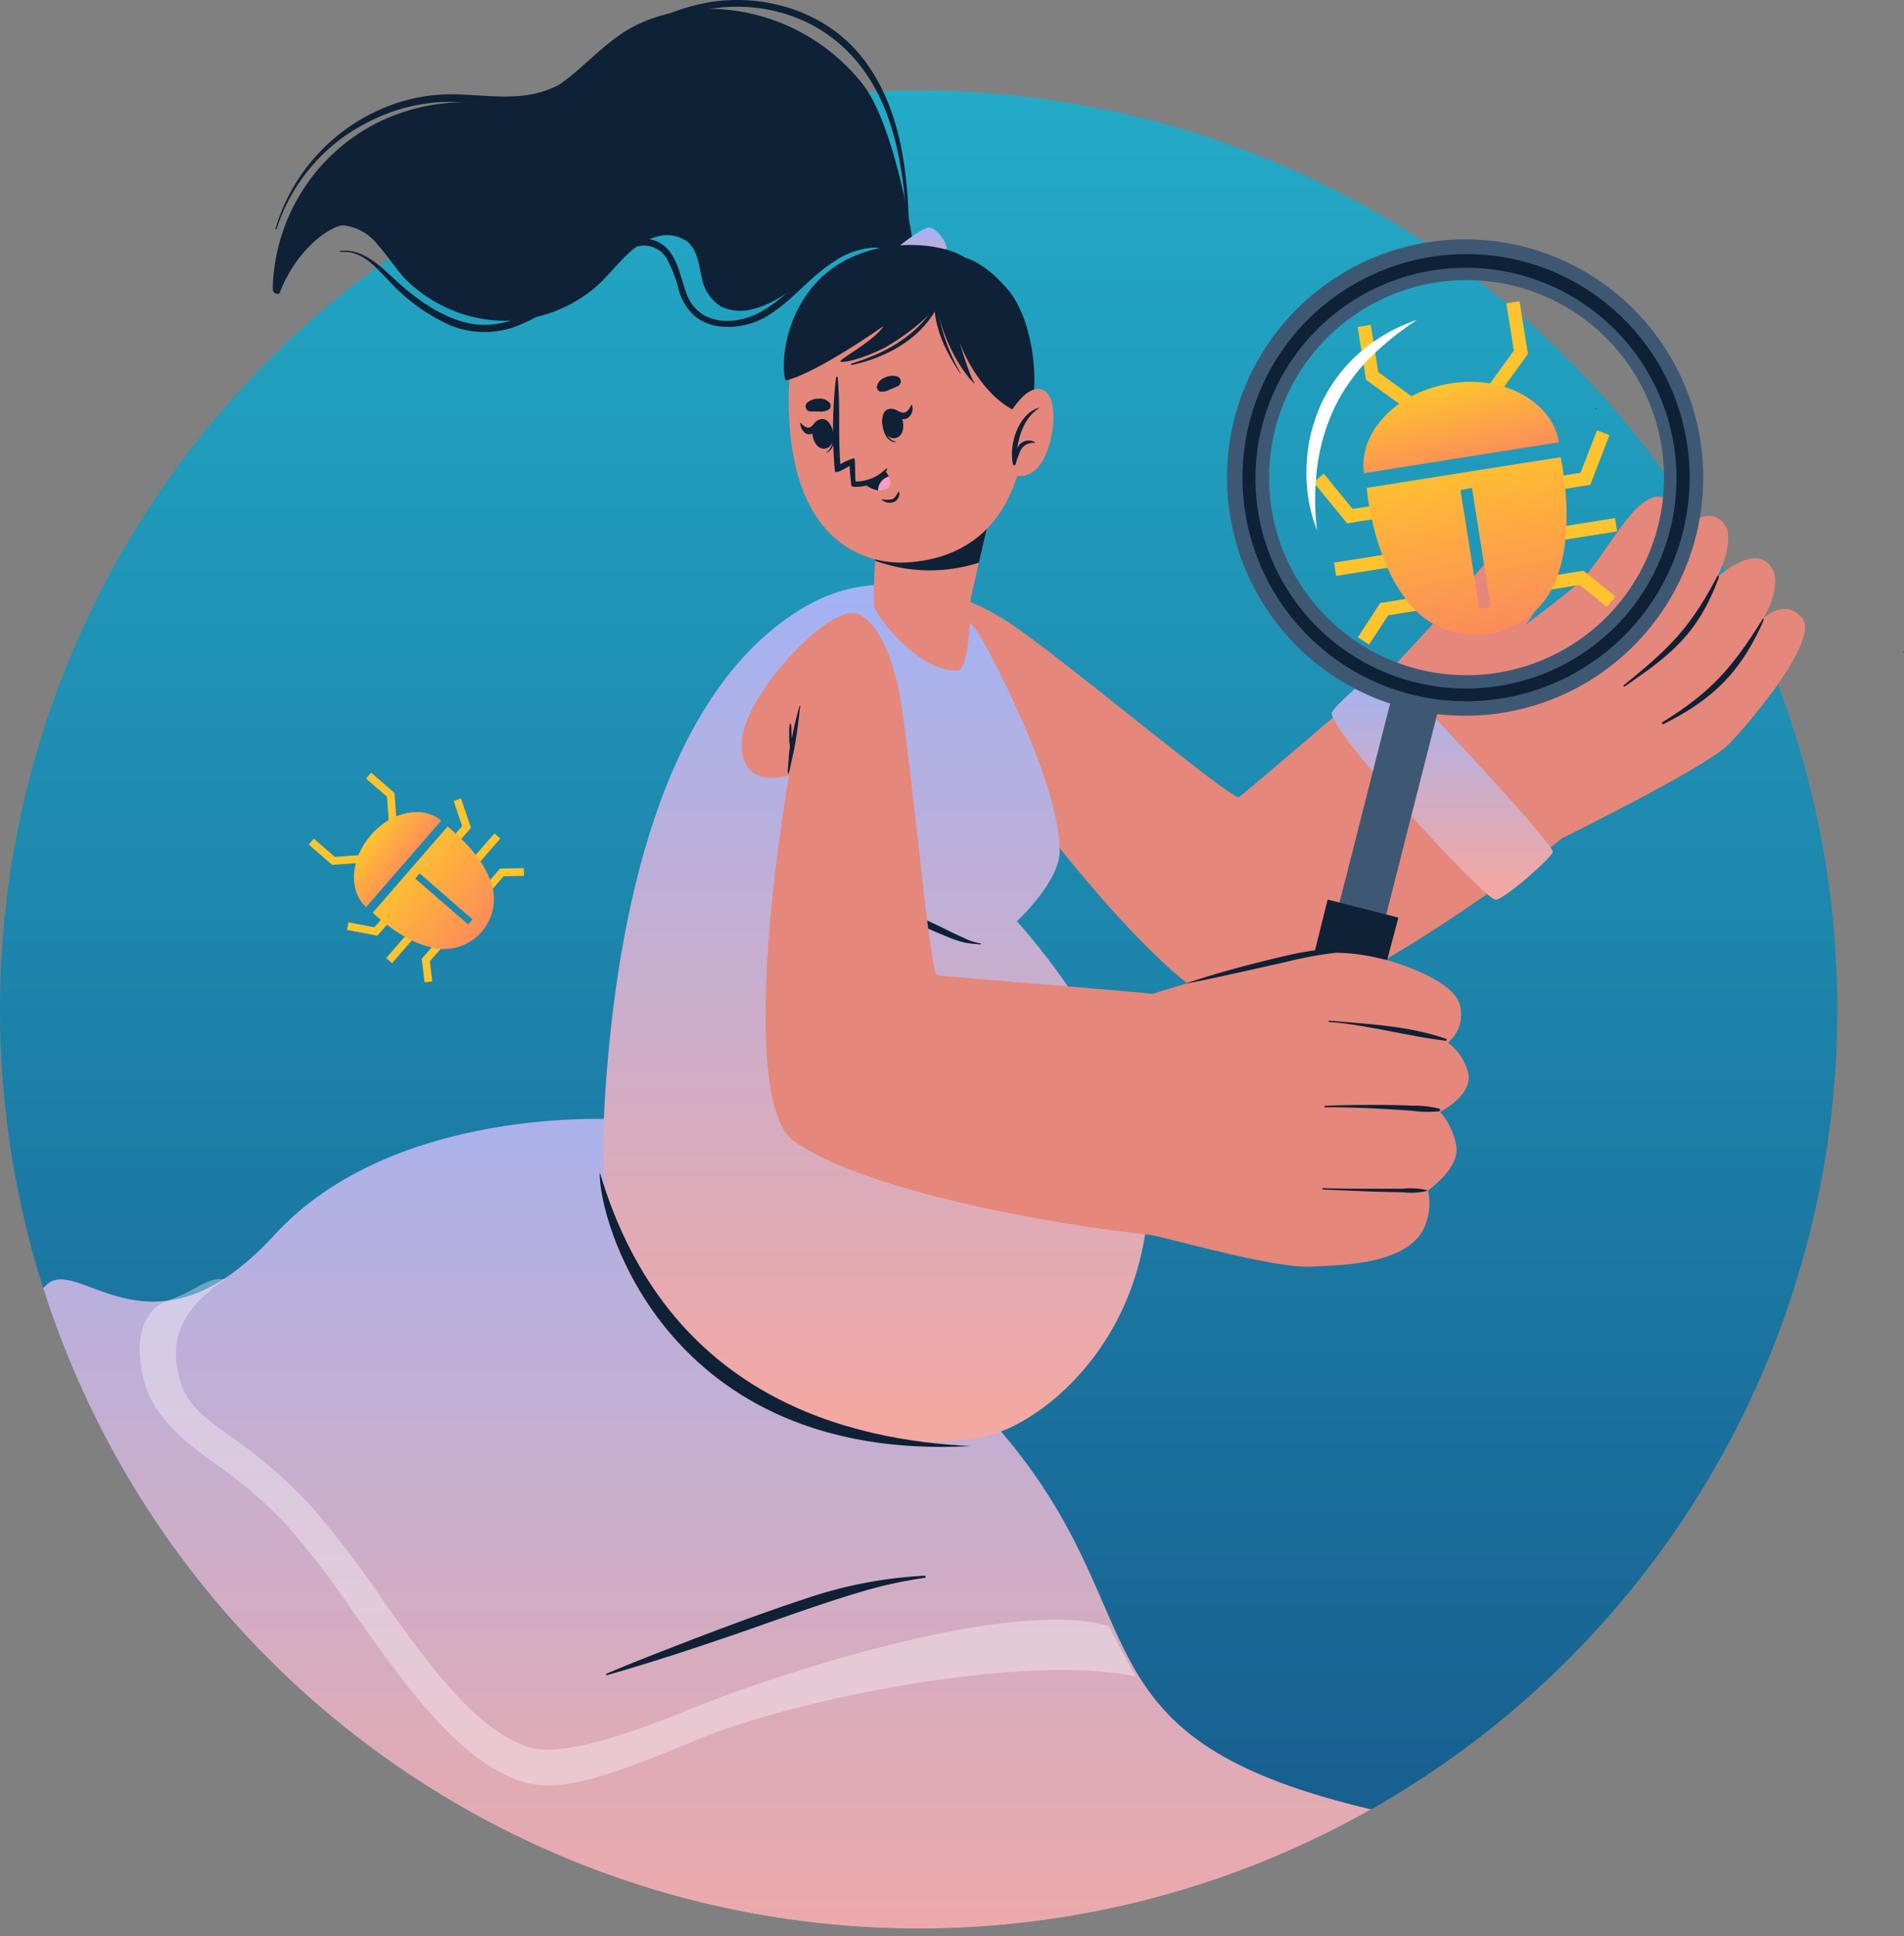 <svg xmlns="http://www.w3.org/2000/svg" xmlns:xlink="http://www.w3.org/1999/xlink" width="315.035" height="320.252" viewBox="0 0 315.035 320.252">
  <rect x="0" y="0" width="315.035" height="320.252" fill="#808080" stroke="none"/>
  <defs>
    <linearGradient id="linear-gradient" x1="0.5" x2="0.5" y2="1" gradientUnits="objectBoundingBox">
      <stop offset="0" stop-color="#23abc7"/>
      <stop offset="1" stop-color="#165a8c"/>
    </linearGradient>
    <clipPath id="clip-path">
      <circle id="Ellipse_787" data-name="Ellipse 787" cx="152" cy="152" r="152" transform="translate(-21119 3289.972)" fill="url(#linear-gradient)"/>
    </clipPath>
    <linearGradient id="linear-gradient-3" x1="0.5" x2="0.5" y2="1" gradientUnits="objectBoundingBox">
      <stop offset="0" stop-color="#9fb3f7"/>
      <stop offset="1" stop-color="#f7a89f"/>
    </linearGradient>
    <linearGradient id="linear-gradient-7" x1="0.241" y1="0.26" x2="1.128" y2="1.039" gradientUnits="objectBoundingBox">
      <stop offset="0" stop-color="#ffc42d"/>
      <stop offset="1" stop-color="#fa796a"/>
    </linearGradient>
    <linearGradient id="linear-gradient-8" x1="0.785" y1="0.693" x2="0.056" y2="0.073" gradientUnits="objectBoundingBox">
      <stop offset="0" stop-color="#fa796a"/>
      <stop offset="0.708" stop-color="#ffc42d"/>
      <stop offset="1" stop-color="#ffc62b"/>
    </linearGradient>
  </defs>
  <g id="Group_10325" data-name="Group 10325" transform="translate(21119 -3275)">
    <g id="Group_10324" data-name="Group 10324" transform="translate(-509)">
      <circle id="Ellipse_787-2" data-name="Ellipse 787" cx="152" cy="152" r="152" transform="translate(-20610 3289.972)" fill="url(#linear-gradient)"/>
    </g>
    <g id="Mask_Group_131" data-name="Mask Group 131" clip-path="url(#clip-path)">
      <path id="Path_24144" data-name="Path 24144" d="M363.2,183.7l-64.92,24.865s-37.045-2.529-56.926,19.152-31.913,3.834-37.338,7.925c-11.543,8.67,20.255,56.612,24.295,62.063,5.233,7.105,19.1,24.972,33.23,34.707,17.956,12.377,69.126,20.171,81.939,19.5,22.022-1.154-22.568,11.595-12.385,5.733s75.4-12.518,93.313-34.614c-53.074-11.954-35.6-32.119-63.846-64.075C398.92,233.247,370.959,190.8,363.2,183.7Z" transform="translate(-21314.994 3251.584)" fill="url(#linear-gradient-3)"/>
    </g>
    <path id="Path_24147" data-name="Path 24147" d="M333.452,205.495c-4.143-.68-8.375-1.013-12.556-1.347s-8.542-.552-12.826-.9c-.128,0-.115.192,0,.205,4.232.423,8.439.975,12.672,1.4s8.452.846,12.672.923C333.581,205.8,333.658,205.495,333.452,205.495Z" transform="translate(-21293.252 3255.673)" fill="#263238"/>
    <path id="Path_24148" data-name="Path 24148" d="M324.991,227.329a72.481,72.481,0,0,0-13.557,15.058c-4.168,6-8.106,12.2-11.967,18.405-2.283,3.681-4.579,7.362-6.734,11.133-.077.115.115.257.205.141,4.54-6,8.863-12.223,13.082-18.469,3.912-5.8,7.7-11.723,11.838-17.34a73.391,73.391,0,0,1,7.388-8.683C325.414,227.418,325.145,227.2,324.991,227.329Z" transform="matrix(0.799, 0.602, -0.602, 0.799, -21088.852, 3158.333)" fill="#0e2136"/>
    <path id="Path_24151" data-name="Path 24151" d="M411.051,230.91c-18.533,1.283-52.767,18.88-66.721,29.923-10.44,8.26-18.687,14.788-25.523,14.788-11.146,0-23.24-9.7-34.925-19.059A154.4,154.4,0,0,0,269.094,245.6a75.289,75.289,0,0,0-14.532-6.644c-6.079-2.193-12.088-4.707-15.23-10.645-4.079-7.7-1.426-11.485.318-12.765,4.924-3.625,5.32-5.69,8.437-6.254-7.589,9.019-4.478,14.632-3.029,17.377,2.206,4.181,5.6,5.412,11.235,7.452a80.083,80.083,0,0,1,15.391,7.08,155.572,155.572,0,0,1,15.391,11.351c10.491,8.4,21.638,17.281,30.975,17.281,5.053,0,14.2-5.968,23.086-13.01,12.826-10.107,46.427-32.795,63.321-32.684C404.527,224.23,409.843,229.919,411.051,230.91Z" transform="translate(-21262.523 3217.007) rotate(16)" fill="#fff" opacity="0.348"/>
    <path id="Path_24152" data-name="Path 24152" d="M326.85,152.707c18.3,27.242,41.684,55.036,51.3,53.368,13.839-2.4,39.632-20.29,53.048-31.231,3.95-3.206-24.369-31.385-28.563-27.947-5.13,4.143-26.716,22.791-27.332,23.086-1.283.526-30.513-24.087-38.285-29.025C322.81,131.839,316.9,137.893,326.85,152.707Z" transform="translate(-21289.316 3236.855)" fill="#e5877b"/>
    <path id="Path_24154" data-name="Path 24154" d="M405.628,182.619c3.925-2.142,28.05-13.736,32.065-17.956s14.878-17.276,11.954-20.714-6.413.115-6.413.115,4.143-6.759.436-9.427c-2.963-2.129-8.119,2.629-8.119,2.629s4.156-7.7.128-9.812c-3.655-1.988-7.914,4.553-7.914,4.553s2.822-6.759-1.077-7.99c-4.681-1.475-9.581,10.261-14.416,14.544-1.1.988-23.7,18.405-23.7,18.405Z" transform="translate(-21270.479 3233.248)" fill="#e5877b"/>
    <path id="Path_24155" data-name="Path 24155" d="M422.2,129.972c-4.566,8.375-6.7,11.71-14.211,16.956-.154.1,0,.346.128.244,7.837-4.463,10.645-8.234,14.506-17.045C422.8,129.7,422.4,129.587,422.2,129.972Z" transform="translate(-21265.01 3234.9)" fill="#0e2136"/>
    <path id="Path_24156" data-name="Path 24156" d="M428.58,134.361c-4.54,8.58-7.926,11.787-15.391,17.854a.125.125,0,0,0,.141.205c7.837-5.348,12.159-8.811,15.571-17.956C429.042,133.976,428.785,133.976,428.58,134.361Z" transform="translate(-21263.533 3236.128)" fill="#0e2136"/>
    <path id="Path_24157" data-name="Path 24157" d="M434.642,139.908c-5,7.99-8.452,11.9-16.468,16.866a.18.18,0,0,0,.167.308c8.67-4.271,13.005-9.119,16.52-16.994C435.039,139.549,434.885,139.408,434.642,139.908Z" transform="translate(-21262.129 3237.687)" fill="#0e2136"/>
    <path id="Path_24158" data-name="Path 24158" d="M381.18,154.492s7.952-8.606,11.543-12.454,12.172-16.1,16.674-15.686c5.041.462,1.065,13.506-5.259,20.406,0,0,7.837,13.236,2.065,20.162S381.18,154.492,381.18,154.492Z" transform="translate(-21272.566 3233.941)" fill="#e5877b"/>
    <path id="Path_24160" data-name="Path 24160" d="M375.522,153.415c.167-.9,7.824-7.824,8.811-7.5s27.5,28.563,27.755,30.487c.1.757-8.067,7.965-9.478,7.939C400.789,184.3,374.983,156.288,375.522,153.415Z" transform="translate(-21274.168 3239.468)" fill="url(#linear-gradient-3)"/>
    <path id="Path_24163" data-name="Path 24163" d="M345.1,102.433a7.8,7.8,0,0,0-2.565-1.513c-4.258-1.488-8.734.295-12.3,2.565-3.848,2.475-7.3,6.015-11.813,7.131a7.465,7.465,0,0,1-5.323-.385,6.9,6.9,0,0,1-3.194-4.784c-.513-2.026-.68-4.54-2.424-5.977a5.913,5.913,0,0,0-5.259-.731c-4.489,1.283-6.952,5.964-10.427,8.709a23.561,23.561,0,0,1-13.005,5.079,22.894,22.894,0,0,1-12.736-2.924,22.459,22.459,0,0,1-5.13-3.848c-1.68-1.744-2.95-3.848-4.553-5.618a8.35,8.35,0,0,0-5.8-3.335c-1.808,0-7.516,3.476-10.5,11.094-.205.539-1.18.128-1.167-.513a28.605,28.605,0,0,1,.269-3.617,31.551,31.551,0,0,1,16.379-23.6,32.783,32.783,0,0,1,15.391-3.732,53.33,53.33,0,0,0,8.978-.218,16.469,16.469,0,0,0,7.106-3.194c4.04-3.014,7.311-6.952,11.864-9.26a27.537,27.537,0,0,1,13.249-2.758,32.744,32.744,0,0,1,24.279,12.326C342.238,80.565,345.483,102.792,345.1,102.433Z" transform="translate(-21312.771 3215.47)" fill="#0e2136"/>
    <path id="Path_24164" data-name="Path 24164" d="M342.42,93.849a12.993,12.993,0,0,0-5.3-2.4,10.594,10.594,0,0,0-5.207.6c-3.745,1.36-6.592,4.091-9.478,6.708s-5.72,4.912-9.491,5.387a8.645,8.645,0,0,1-4.758-.641,6.746,6.746,0,0,1-3.322-3.938c-1.154-3.078-1.6-7.336-5.194-8.619s-6.926,1.578-9.44,3.591c-6.131,4.912-13.352,12.2-22.035,9.914-4.4-1.154-8.465-4.194-11.736-7.247-2.347-2.206-5.323-5.028-8.824-4.553-.128,0-.077.205,0,.192,3.719-.436,6.195,2.9,8.516,5.259a30.781,30.781,0,0,0,9.542,6.8,14.993,14.993,0,0,0,11.351.1,34.744,34.744,0,0,0,10.107-6.413c1.578-1.283,3.129-2.681,4.746-3.95a12.518,12.518,0,0,1,4.964-2.745,4.348,4.348,0,0,1,4.784,2.026,22.778,22.778,0,0,1,2.039,5.361,8.824,8.824,0,0,0,2.706,4.245,7.939,7.939,0,0,0,3.848,1.59,12.659,12.659,0,0,0,8.9-2.257c3.694-2.475,6.413-6.092,10.261-8.5a12.826,12.826,0,0,1,6.413-2.257c2.424,0,4.412,1.052,6.477,2.168a.244.244,0,0,0,.128-.423Z" transform="translate(-21310.324 3223.849)" fill="#0e2136"/>
    <path id="Path_24165" data-name="Path 24165" d="M336.406,69.457c-5.849-7.516-15.814-10.684-25.062-9.286a32.821,32.821,0,0,0-14.237,6.015c-3.963,2.847-7.606,6.3-12.133,8.247-5,2.155-10.261,1.193-15.558,1.026a29.063,29.063,0,0,0-12.377,2.3,31.231,31.231,0,0,0-16.776,17.007,30.769,30.769,0,0,0-1.013,2.95.1.1,0,0,0,.192,0,30.064,30.064,0,0,1,15.724-17.956,29.5,29.5,0,0,1,11.543-3.027c4.951-.218,9.927,1.013,14.865.128,4.63-.834,8.5-3.707,12.12-6.554,3.938-3.1,7.849-6.144,12.659-7.8,8.978-3.065,19.239-1.6,26.421,4.758,8,7.08,10.12,17.956,10.851,28.217q.154,2.039.269,4.079a.122.122,0,0,0,.244,0C343.96,89.209,343.049,78,336.406,69.457Z" transform="translate(-21312.674 3215.151)" fill="#0e2136"/>
    <path id="Path_24166" data-name="Path 24166" d="M328.319,92.6c-.308-1.578-1.885-3.36-2.963-3.424s-7.926,4.848-8.144,6.926,3.5,3.1,3.5,3.1Z" transform="translate(-21290.645 3223.439)" fill="url(#linear-gradient-3)"/>
    <path id="Path_24167" data-name="Path 24167" d="M350.965,190.818s23.144,25.106,21.752,46.914-15.348,33.575-23.4,37.073-29.765,4.136-46.924-9.27-21.123-21.743-19.566-45.859,7.41-64.933,32.139-80.324c12.351-7.7,25.312-4.03,30.43,5.153,1.283,2.321,12.582,23.215,12.646,34.707C358.083,184.225,350.965,190.818,350.965,190.818Z" transform="translate(-21301.709 3236.554)" fill="url(#linear-gradient-3)"/>
    <path id="Path_24168" data-name="Path 24168" d="M314.044,175.681a61.86,61.86,0,0,1,10.568,3.1c1.693.693,3.36,1.488,5.015,2.321.834.41,1.667.8,2.5,1.167a9.516,9.516,0,0,0,2.719.885c.077,0,.064.167,0,.154a16.817,16.817,0,0,1-2.668-.3,17.069,17.069,0,0,1-2.488-.808c-1.744-.693-3.437-1.475-5.13-2.18-3.489-1.436-6.977-2.873-10.543-3.989A.18.18,0,1,1,314.044,175.681Z" transform="translate(-21291.594 3247.882)" fill="#0e2136"/>
    <path id="Path_24169" data-name="Path 24169" d="M306.752,178.069a66.334,66.334,0,0,1,8.978.295,40.224,40.224,0,0,1,4.451.731c.705.141,1.411.308,2.116.475s1.513.513,2.3.693c.077,0,.064.167,0,.154-.731-.141-1.488-.141-2.232-.231l-2.232-.269c-1.5-.18-2.988-.333-4.476-.539-2.988-.385-5.964-.744-8.978-1.013C306.559,178.351,306.6,178.082,306.752,178.069Z" transform="translate(-21293.639 3248.546)" fill="#263238"/>
    <path id="Path_24170" data-name="Path 24170" d="M316.442,143.493c.333,1.462,7.221,10.915,13.852,10.645,2.168-.09,2.18-11.915,2.18-11.915l.205-.872,2.8-12.21-14.314-9.3L319.1,118.56s-.551,3.386-1.18,7.619a1.276,1.276,0,0,1-.1.6,2.061,2.061,0,0,0-.1.693c-.115.628-.218,1.283-.308,1.911s-.128.975-.192,1.488-.115,1.026-.192,1.539a83.1,83.1,0,0,0-.577,11.081Z" transform="translate(-21290.863 3231.741)" fill="#e5877b"/>
    <path id="Path_24171" data-name="Path 24171" d="M335.433,129.117l-1.655,7.182a26.37,26.37,0,0,1-17.148-.308c.09-1.154.192-2.36.321-3.54.077-.526.128-1.026.192-1.539s.128-1,.192-1.488.192-1.283.295-1.911a3.445,3.445,0,0,1,.128-.693,2.718,2.718,0,0,1,.09-.6c.628-4.233,1.167-7.619,1.167-7.619l2.078,1.283Z" transform="translate(-21290.807 3231.753)" fill="#0e2136"/>
    <path id="Path_24172" data-name="Path 24172" d="M305.564,120.473c1.283,21.958,14.634,23.638,19.367,23.343,4.3-.269,18.892-1.719,19.829-23.689s-9.683-28.294-19.547-28.217S304.23,98.515,305.564,120.473Z" transform="translate(-21293.965 3224.21)" fill="#e5877b"/>
    <path id="Path_24173" data-name="Path 24173" d="M308.4,113.379h1.539a2.475,2.475,0,0,0,1.578-.346.782.782,0,0,0,.18-.949,2,2,0,0,0-1.834-.821,2.924,2.924,0,0,0-1.975.68.847.847,0,0,0,.513,1.437Z" transform="translate(-21293.348 3229.676)" fill="#0e2136"/>
    <path id="Path_24174" data-name="Path 24174" d="M320.383,109.975a12.455,12.455,0,0,1-1.424.6,2.45,2.45,0,0,1-1.578.346.8.8,0,0,1-.551-.8,2,2,0,0,1,1.283-1.5,2.911,2.911,0,0,1,2.078-.205.859.859,0,0,1,.192,1.552Z" transform="translate(-21290.75 3228.848)" fill="#0e2136"/>
    <path id="Path_24175" data-name="Path 24175" d="M317.531,114s.128,0,.128.115c.205,1.513.68,3.206,2.129,3.489v.077C318.134,117.719,317.467,115.462,317.531,114Z" transform="translate(-21290.553 3230.453)" fill="#0e2136"/>
    <path id="Path_24176" data-name="Path 24176" d="M318.611,112.611c2.4-.577,3.373,4.245,1.167,4.784S316.61,113.124,318.611,112.611Z" transform="translate(-21290.557 3230.047)" fill="#0e2136"/>
    <path id="Path_24177" data-name="Path 24177" d="M319.2,112.817c.475.18.988.577,1.513.526s.936-.654,1.218-1.283h.09a1.8,1.8,0,0,1-.911,2.283c-.885.308-1.706-.372-2.116-1.283C318.919,113.022,319.009,112.74,319.2,112.817Z" transform="translate(-21290.146 3229.905)" fill="#0e2136"/>
    <path id="Path_24178" data-name="Path 24178" d="M311.192,114.91s-.1.09-.09.154c.333,1.488.475,3.245-.782,4v.09C311.91,118.6,311.718,116.308,311.192,114.91Z" transform="translate(-21292.59 3230.71)" fill="#0e2136"/>
    <path id="Path_24179" data-name="Path 24179" d="M310.035,113.892c-2.45.282-1.706,5.13.551,4.887S312.075,113.661,310.035,113.892Z" transform="translate(-21293.102 3230.42)" fill="#0e2136"/>
    <path id="Path_24180" data-name="Path 24180" d="M309.511,114.268c-.346.321-.654.847-1.1.936s-1-.346-1.424-.8h-.064c.115.936.577,1.847,1.488,1.9s1.283-.847,1.4-1.808C309.831,114.383,309.652,114.14,309.511,114.268Z" transform="translate(-21293.551 3230.518)" fill="#0e2136"/>
    <path id="Path_24181" data-name="Path 24181" d="M320.189,123.321c-.269.436-.5,1-1.026,1.18a4.181,4.181,0,0,1-1.693,0v.09a2.039,2.039,0,0,0,2.078.333,1.629,1.629,0,0,0,.834-1.6A.12.12,0,0,0,320.189,123.321Z" transform="translate(-21290.57 3233.073)" fill="#0e2136"/>
    <path id="Path_24182" data-name="Path 24182" d="M320.12,123.769A5.13,5.13,0,0,1,317,126.334a6.131,6.131,0,0,1-1.808.3,1.565,1.565,0,0,1-.346,0h-.333a.4.4,0,0,1-.333-.3h0a.618.618,0,0,1,0-.154h0v-.128c-.167-1.142-.257-2.886-.257-2.886-.4.257-2.411,1.462-2.437.859a75.418,75.418,0,0,1,.192-15.494.141.141,0,0,1,.269,0c.462,4.771.064,9.581.449,14.378a8.221,8.221,0,0,1,2.3-1c.167,0,.115,3.373.231,3.848a7.042,7.042,0,0,0,5-2.1C320.056,123.551,320.184,123.641,320.12,123.769Z" transform="translate(-21292.348 3228.88)" fill="#0e2136"/>
    <path id="Path_24183" data-name="Path 24183" d="M315.17,122.72a5.131,5.131,0,0,0,2.309,1.116,2.257,2.257,0,0,0,1.372-.205c.923-.462.757-1.36.41-2.091a5.222,5.222,0,0,0-.68-1.09A6.6,6.6,0,0,1,315.17,122.72Z" transform="translate(-21291.219 3232.276)" fill="#0e2136"/>
    <path id="Path_24184" data-name="Path 24184" d="M317,123.6a2.257,2.257,0,0,0,1.372-.205c.923-.462.757-1.36.41-2.091A2.347,2.347,0,0,0,317,123.6Z" transform="translate(-21290.703 3232.516)" fill="#ff9cbd"/>
    <path id="Path_24185" data-name="Path 24185" d="M344.665,119.156c-2.424.308-9.889-5.13-12.21-16.674,0,0,2.809,10.261,3.848,11.62s-4.168-3.078-6.169-12.364a38.475,38.475,0,0,1-8.683,6.734c-4.181,2.039-6.887,2.488-7.259,2.232s5.746-3.5,7.131-5.849c0,0-10.748,7.619-16.084,8.978-.616.167-1.526-10.043,5.836-17.033s19.508-6.067,23.7-3.271c0,0,3.232.654,7.17,5.348C346.987,104.855,347.269,118.836,344.665,119.156Z" transform="translate(-21294.141 3224.078)" fill="#0e2136"/>
    <path id="Path_24186" data-name="Path 24186" d="M324.21,98.578a.212.212,0,1,1,.423,0,30.782,30.782,0,0,0,3.989,12.12s0,.1-.1,0C326.031,106.94,324.223,103.182,324.21,98.578Z" transform="translate(-21288.664 3226.033)" fill="#0e2136"/>
    <path id="Path_24187" data-name="Path 24187" d="M313.566,109.076c6.144-1.9,11.2-4.874,14.506-10.556a.115.115,0,0,1,.205.09c-2.488,6-8.555,9.376-14.66,10.7C313.489,109.332,313.438,109.114,313.566,109.076Z" transform="translate(-21291.693 3226.066)" fill="#0e2136"/>
    <path id="Path_24191" data-name="Path 24191" d="M332.894,116.716s3.373-7.7,6.759-6.592,1.783,11.543-1.539,13.583a3.72,3.72,0,0,1-5.284-.988Z" transform="translate(-21286.229 3229.327)" fill="#e5877b"/>
    <path id="Path_24192" data-name="Path 24192" d="M338.71,112.43v.09c-2.309,1.526-3.168,4.117-3.617,6.721a2.052,2.052,0,0,1,2.9-1.154.077.077,0,0,1,0,.154,2.309,2.309,0,0,0-2.321,1.283,11.231,11.231,0,0,0-.782,2.232c-.077.244-.5.205-.475,0C333.734,118.42,335.337,113.443,338.71,112.43Z" transform="translate(-21285.824 3230.009)" fill="#0e2136"/>
    <path id="Path_24194" data-name="Path 24194" d="M409.647,112.5l-.167.192.269-.1Zm50.829,40.235a.736.736,0,0,1,0,.231l.128-.154Z" transform="translate(-21264.568 3230.029)" fill="#263238"/>
    <rect id="Rectangle_5021" data-name="Rectangle 5021" width="10.236" height="4.051" transform="matrix(0.783, 0.622, -0.622, 0.783, -20902.66, 3443.279)" fill="#ffc727"/>
    <rect id="Rectangle_5022" data-name="Rectangle 5022" width="10.236" height="4.051" transform="matrix(0.783, 0.622, -0.622, 0.783, -20902.66, 3443.279)" fill="#fff" opacity="0.5"/>
    <path id="Path_24195" data-name="Path 24195" d="M381.829,200.88l-.487.6-13.352-3.245.782-.988,12.21,2.95Z" transform="translate(-21276.293 3253.978)" fill="#fff" opacity="0.3"/>
    <path id="Path_24196" data-name="Path 24196" d="M377.247,206.673l-13.377-3.245.8-.988,13.377,3.245Z" transform="translate(-21277.457 3255.444)" fill="#fff" opacity="0.3"/>
    <path id="Path_24197" data-name="Path 24197" d="M373.137,211.863l-13.377-3.245.8-.988,13.377,3.245Z" transform="translate(-21278.619 3256.911)" fill="#fff" opacity="0.3"/>
    <path id="Path_24198" data-name="Path 24198" d="M369.024,217.053l-13.364-3.245.782-.988,13.377,3.245Z" transform="translate(-21279.777 3258.378)" fill="#fff" opacity="0.3"/>
    <path id="Path_24199" data-name="Path 24199" d="M364.927,222.243,351.55,219l.782-.988,13.377,3.245Z" transform="translate(-21280.939 3259.844)" fill="#fff" opacity="0.3"/>
    <path id="Path_24220" data-name="Path 24220" d="M316.653,159.126c-3.052,4.489-9.491,7.7-13.57,6.926-3.322-.6-4.643-4.374-2.963-8.978,2.886-7.76,13.518-18.739,17.956-18.149C323.169,139.669,321.719,151.635,316.653,159.126Z" transform="translate(-21295.678 3237.49)" fill="#e5877b"/>
    <path id="Path_24221" data-name="Path 24221" d="M308.793,152.252c-6.413,32.193-9.555,68.374-1.565,74.031,11.479,8.119,42.325,13.749,59.576,15.545,5.053.513,5.041-39.4-.359-39.965-6.541-.693-35.014-2.847-35.617-3.1-1.283-.564-4.476-38.606-6.413-47.609C320.721,134.655,312.256,134.744,308.793,152.252Z" transform="translate(-21294.809 3237.502)" fill="#e5877b"/>
    <path id="Path_24226" data-name="Path 24226" d="M305.954,154.695a12.89,12.89,0,0,0,.064,1.565,52.608,52.608,0,0,1,1.283-5.4h.1c-.333,2.835-.4,3.655-.872,6.477-.231,1.283-.526,2.45-.8,3.784s-.5,1.283-.333-.205c.128-1.283.077-1.924.3-3.168,0-.385-.1-.77-.115-1.154v-1.885C305.659,153.476,305.877,153.451,305.954,154.695Z" transform="translate(-21293.996 3240.869)" fill="#0e2136"/>
    <path id="Path_24228" data-name="Path 24228" d="M331.77,253.3c-.445,7.643,9.916,48.193,60.6,46.3C372.814,298.3,342.316,291.139,331.77,253.3Z" transform="matrix(1, -0.017, 0.017, 1, -21355.836, 3221.247)" fill="#0e2136"/>
    <g id="Group_10308" data-name="Group 10308" transform="matrix(0.999, -0.035, 0.035, 0.999, -445.316, -1442.475)">
      <path id="Path_23516" data-name="Path 23516" d="M458.813,177.723l-2.483,2.669-4.99-1.127.288-1.254,4.262.966,1.983-2.127Z" transform="translate(-21233.582 3968.79)" fill="#ffc42d"/>
      <rect id="Rectangle_4974" data-name="Rectangle 4974" width="6.448" height="1.288" transform="translate(-20775.918 4152.931) rotate(-47.02)" fill="#ffc42d"/>
      <path id="Path_23517" data-name="Path 23517" d="M467.358,189.084l-1.279.11-.339-3.914,2.889-3.11.941.881-2.5,2.686Z" transform="translate(-21235.779 3967.978)" fill="#ffc42d"/>
      <path id="Path_23518" data-name="Path 23518" d="M475.641,159.727l-2.491,2.669-.941-.881,1.983-2.127L472.93,155.2l1.229-.373Z" transform="translate(-21236.77 3972.153)" fill="#ffc42d"/>
      <rect id="Rectangle_4975" data-name="Rectangle 4975" width="6.448" height="1.288" transform="translate(-20761.678 4137.655) rotate(-47.02)" fill="#ffc42d"/>
      <path id="Path_23519" data-name="Path 23519" d="M485.044,170.107l-3.364-.051-2.5,2.686-.94-.881,2.889-3.1,3.931.068Z" transform="translate(-21237.689 3970.026)" fill="#ffc42d"/>
      <path id="Path_23520" data-name="Path 23520" d="M455.754,165.819l-7.541.271-3.753-3.5.873-.94,3.364,3.135,7.015-.246Z" transform="translate(-21232.531 3971.112)" fill="#ffc42d"/>
      <path id="Path_23521" data-name="Path 23521" d="M461,160.2l-1.288.042-.246-7.007L456.1,150.1l.873-.94,3.753,3.491Z" transform="translate(-21234.309 3973.019)" fill="#ffc42d"/>
      <path id="Path_23514" data-name="Path 23514" d="M469.362,160.21l-12.862,13.8s.458.5,1.279,1.237c.3.254.627.542.991.847a24.911,24.911,0,0,0,2.906,2.084l1.152.661a14.649,14.649,0,0,0,3.2,1.262,8.811,8.811,0,0,0,1.466.3,8.278,8.278,0,0,0,9.007-9.659,10.31,10.31,0,0,0-.39-1.457,15.087,15.087,0,0,0-1.491-3.093c-.246-.373-.5-.746-.746-1.1a23.46,23.46,0,0,0-2.288-2.754c-.322-.347-.627-.652-.907-.915A17.359,17.359,0,0,0,469.362,160.21Zm3.592,15.488-.754.8-8.473-7.871.746-.847Z" transform="translate(-21234.369 3971.332)" fill="url(#linear-gradient-7)"/>
      <path id="Path_23515" data-name="Path 23515" d="M467.828,158.719l-12.921,13.87c-2.711-2.542-2.542-7.812,1.195-11.862S465.117,156.177,467.828,158.719Z" transform="translate(-21233.844 3971.797)" fill="url(#linear-gradient-8)"/>
    </g>
    <g id="Group_10326" data-name="Group 10326" transform="matrix(0.788, 0.616, -0.616, 0.788, -1962.004, 12869.116)">
      <path id="Path_23516-2" data-name="Path 23516" d="M464.208,178.353l-4.275,4.6-8.593-1.94.5-2.159,7.338,1.663,3.414-3.662Z" transform="translate(-21228.354 3986.832)" fill="#ffc42d"/>
      <rect id="Rectangle_4974-2" data-name="Rectangle 4974" width="11.102" height="2.218" transform="translate(-20766.127 4176.235) rotate(-47.02)" fill="#ffc42d"/>
      <path id="Path_23517-2" data-name="Path 23517" d="M468.527,194.075l-2.2.19-.584-6.74,4.975-5.354,1.619,1.517-4.3,4.625Z" transform="translate(-21221.744 3989.273)" fill="#ffc42d"/>
      <path id="Path_23518-2" data-name="Path 23518" d="M478.119,163.262l-4.289,4.6-1.619-1.517,3.414-3.662-2.174-7.207,2.115-.642Z" transform="translate(-21218.777 3976.727)" fill="#ffc42d"/>
      <rect id="Rectangle_4975-2" data-name="Rectangle 4975" width="11.102" height="2.218" transform="translate(-20741.605 4149.932) rotate(-47.02)" fill="#ffc42d"/>
      <path id="Path_23519-2" data-name="Path 23519" d="M489.955,171.08l-5.792-.088-4.3,4.625L478.24,174.1l4.975-5.34,6.769.117Z" transform="translate(-21216.008 3983.119)" fill="#ffc42d"/>
      <path id="Path_23520-2" data-name="Path 23520" d="M463.907,168.828l-12.984.467-6.463-6.025,1.5-1.619,5.792,5.4,12.08-.423Z" transform="translate(-21231.512 3979.857)" fill="#ffc42d"/>
      <path id="Path_23521-2" data-name="Path 23521" d="M464.532,168.169l-2.218.073-.423-12.065-5.792-5.4,1.5-1.619,6.463,6.011Z" transform="translate(-21226.17 3974.125)" fill="#ffc42d"/>
      <rect id="Rectangle_4981" data-name="Rectangle 4981" width="7.98" height="96.539" transform="translate(-20699.768 4270.651) rotate(156.25)" fill="#3e5874"/>
      <path id="Path_23592" data-name="Path 23592" d="M490.986,238.249a40.881,40.881,0,0,0,5.742-2.426,41.377,41.377,0,0,0,4.714-2.995L492.8,212.66h0l-11.044,4.858h0Z" transform="translate(-21214.393 4003.265)" fill="#0e2136"/>
      <path id="Path_23593" data-name="Path 23593" d="M457.94,213.818a38.106,38.106,0,1,1,51.922-14.487,38.106,38.106,0,0,1-51.922,14.487Zm2.145-3.808a33.744,33.744,0,1,0-12.838-45.97,33.744,33.744,0,0,0,12.838,45.97Z" transform="translate(-21234.223 3971.076)" fill="#0e2136"/>
      <path id="Path_23594" data-name="Path 23594" d="M516.246,184.039a39.39,39.39,0,1,1-1.357-13.6A39.39,39.39,0,0,1,516.246,184.039Zm-76.023-5.923a36.983,36.983,0,1,0,25.923-32.438A37.146,37.146,0,0,0,440.223,178.116Zm71.661,5.573a34.911,34.911,0,0,1-51.908,27.719h0a34.824,34.824,0,1,1,51.908-27.719Zm-50.8,25.706a32.665,32.665,0,1,0-15.377-19.637,32.665,32.665,0,0,0,15.377,19.637Z" transform="translate(-21234.67 3970.7)" fill="#3e5874"/>
      <path id="Path_23601" data-name="Path 23601" d="M459.073,195.557a25.924,25.924,0,0,1-7.791-7.178,27.138,27.138,0,0,1-2.757-4.654,28.847,28.847,0,0,1-1.765-5.135,25.663,25.663,0,0,1-.117-10.8,27.85,27.85,0,0,1,4.07-9.8,50.711,50.711,0,0,0-2.32,10.066,30.923,30.923,0,0,0-.117,5.062,25.864,25.864,0,0,0,.686,4.96,32.882,32.882,0,0,0,3.779,9.322,43.883,43.883,0,0,0,6.332,8.155Z" transform="translate(-21230.746 3978.177)" fill="#fff"/>
      <path id="Path_23514-2" data-name="Path 23514" d="M478.646,160.21,456.5,183.975s.788.861,2.2,2.13c.511.438,1.08.934,1.707,1.459a42.9,42.9,0,0,0,5,3.589l1.984,1.138a25.223,25.223,0,0,0,5.515,2.174,15.17,15.17,0,0,0,2.524.511,14.253,14.253,0,0,0,15.508-16.631,17.767,17.767,0,0,0-.671-2.509,25.98,25.98,0,0,0-2.568-5.325c-.423-.642-.861-1.284-1.284-1.9a40.4,40.4,0,0,0-3.939-4.741c-.554-.6-1.08-1.123-1.561-1.576A29.885,29.885,0,0,0,478.646,160.21Zm6.186,26.669-1.3,1.386-14.589-13.553,1.284-1.459Z" transform="translate(-21225.984 3979.196)" fill="url(#linear-gradient-7)"/>
      <path id="Path_23515-2" data-name="Path 23515" d="M478.489,159.844l-22.248,23.882c-4.669-4.377-4.377-13.451,2.057-20.425S473.82,155.467,478.489,159.844Z" transform="translate(-21227.563 3977.797)" fill="url(#linear-gradient-8)"/>
      <rect id="Rectangle_5023" data-name="Rectangle 5023" width="10.516" height="16.211" transform="translate(-20698.607 4270.141) rotate(156.25)" fill="#0e2136"/>
    </g>
    <path id="Path_24222" data-name="Path 24222" d="M403.721,190.992a6.067,6.067,0,0,1-1.834,6.669,8.978,8.978,0,0,1,3.373,5.13c.705,3.63-4.681,6.336-4.681,6.336a11.069,11.069,0,0,1,2.719,5.938c.321,3.54-4.72,7.041-4.72,7.041a9.735,9.735,0,0,1-.911,6.721c-3.155,5.387-12.685,5.656-18.738,5.887s-23.446-4.784-26.857-5.4l-1.821-38.837s26.857-8.773,34.014-8.029C390.292,183.027,401.977,186.593,403.721,190.992Z" transform="translate(-21281.307 3249.783)" fill="#e5877b"/>
    <path id="Path_24223" data-name="Path 24223" d="M394.57,194.487c-6.259-2.193-12.826-2.424-19.354-3.027a.109.109,0,1,0,0,.218c6.516.526,12.826,2.334,19.3,3.117a.167.167,0,0,0,.051-.308Z" transform="translate(-21274.285 3252.342)" fill="#0e2136"/>
    <path id="Path_24224" data-name="Path 24224" d="M393.571,202.946a17.033,17.033,0,0,0-4.489-.487c-1.6-.077-3.206-.115-4.81-.128-3.194,0-6.413,0-9.607.154a.115.115,0,0,0,0,.231q4.8,0,9.581.282c1.6.09,3.194.18,4.784.3a19.816,19.816,0,0,0,4.528.09.231.231,0,0,0,.013-.436Z" transform="translate(-21274.439 3255.413)" fill="#0e2136"/>
    <path id="Path_24225" data-name="Path 24225" d="M391.638,213.406a11.992,11.992,0,0,0-4.066-.244h-4.386c-2.911,0-5.836,0-8.76-.1a.115.115,0,0,0,0,.231c2.963.115,5.926.269,8.9.359l4.361.1a11.185,11.185,0,0,0,3.976-.244.077.077,0,0,0-.026-.1Z" transform="translate(-21274.508 3258.446)" fill="#0e2136"/>
    <path id="Path_24227" data-name="Path 24227" d="M356.83,187.9c5.348-1.8,10.786-3.219,16.263-4.5a50.023,50.023,0,0,1,8.4-1.283,24.369,24.369,0,0,1,8.247,1.962,32.219,32.219,0,0,0-8.247-1.206,64.129,64.129,0,0,0-8.2,1.513c-4.835,1.077-11.659,2.655-16.468,3.566Z" transform="translate(-21279.447 3249.702)" fill="#0e2136"/>
  </g>
</svg>
